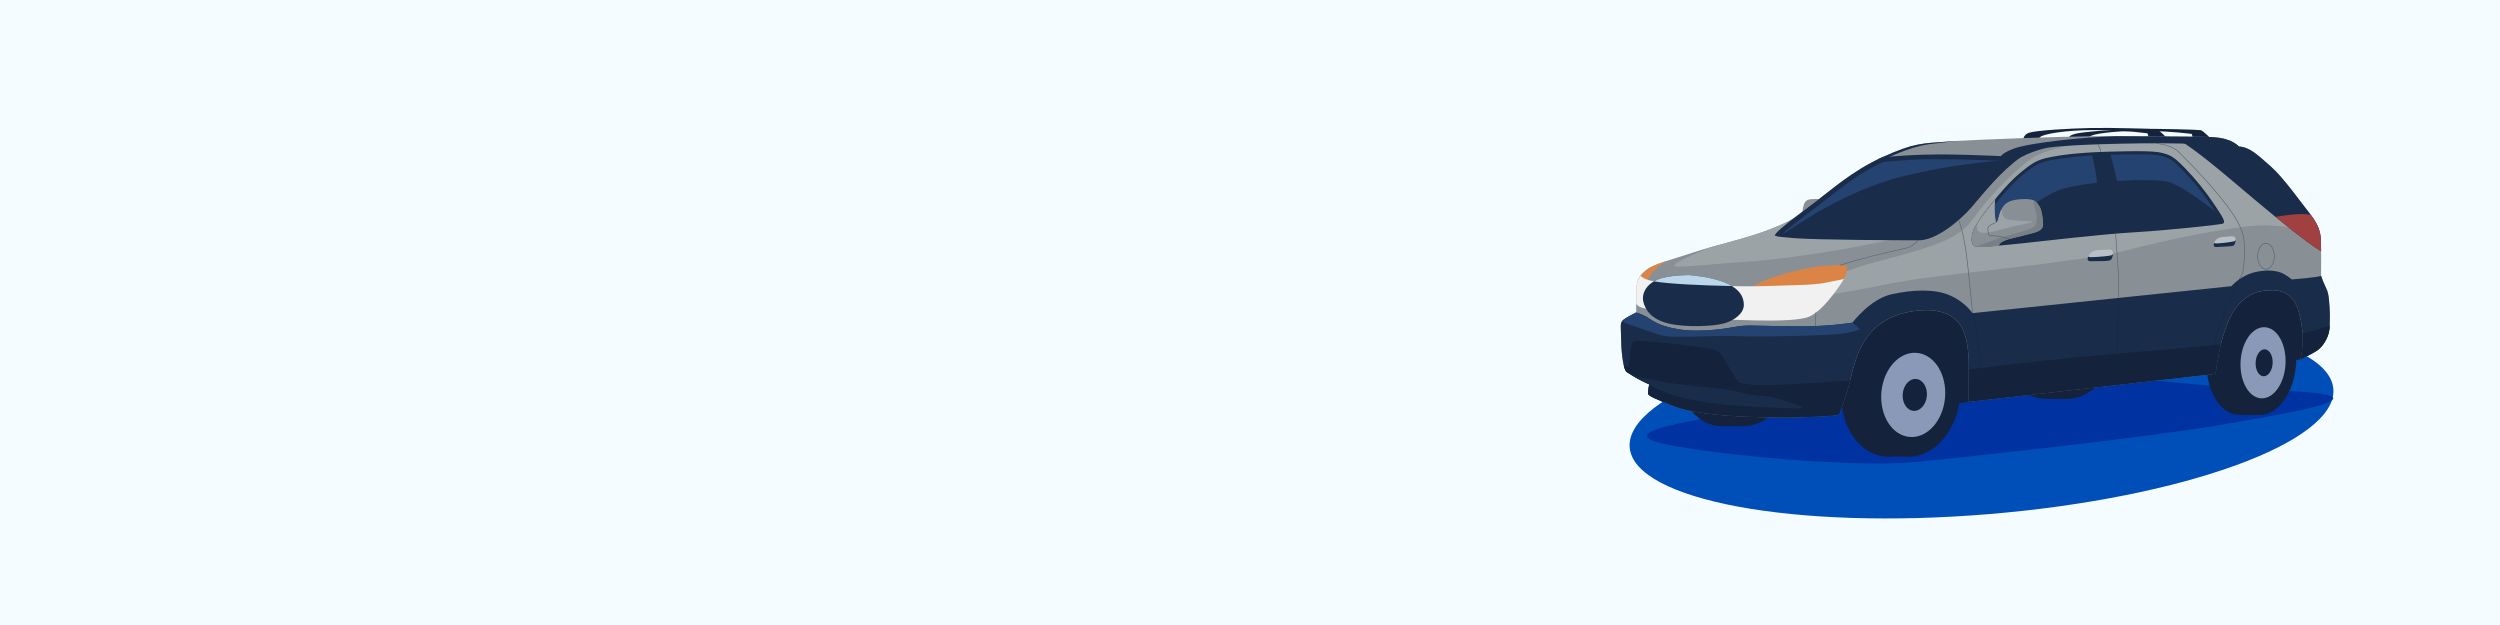 <?xml version="1.0" encoding="UTF-8"?> <svg xmlns="http://www.w3.org/2000/svg" width="1600" height="400" viewBox="0 0 1600 400" fill="none"><path d="M1600 0H0V400H1600V0Z" fill="#F5FCFF"></path><g clip-path="url(#clip0_1_734)"><path d="M1273.27 329C1397.63 318.64 1496.16 282.78 1493.34 248.89C1490.52 215 1387.41 195.89 1263.05 206.28C1138.69 216.67 1040.16 252.49 1043 286.38C1045.84 320.27 1148.9 339.35 1273.27 329Z" fill="#004EB7"></path><path d="M1324.44 88.12C1324.44 88.12 1323.25 87.06 1327.94 85.69C1332.63 84.32 1354.38 82.75 1367.94 82.5C1381.5 82.25 1407.06 83 1408.5 83.31C1409.94 83.62 1415.19 88.94 1415.19 88.94L1403.56 88.62L1402.69 85.69C1391.64 84.378 1380.51 83.73 1369.38 83.75C1351.25 83.81 1339.19 85.89 1337.94 87.19C1336.69 88.49 1329.81 88.94 1329.81 88.94L1324.44 88.12Z" fill="#14233B"></path><path d="M1294.75 91.31C1294.75 91.31 1293.92 86.38 1298.75 84.91C1303.58 83.44 1324.45 82.16 1338.47 81.91C1352.49 81.66 1378.9 82.44 1380.39 82.78C1381.88 83.12 1387.3 88.78 1387.3 88.78L1375.3 88.45L1374.39 85.31C1362.98 83.905 1351.5 83.211 1340 83.23C1321.27 83.29 1307.1 85.9 1305.68 87.78C1304.52 89.31 1299.11 88.78 1299.11 88.78L1294.75 91.31Z" fill="#14233B"></path><path d="M1284.38 237.44C1284.38 237.44 1185.38 251.69 1128.75 261.25C1072.12 270.81 1026.94 277.75 1072.88 285.62C1118.82 293.49 1192.31 298.75 1224.75 295.75C1257.19 292.75 1375.31 279.81 1422.19 271.75C1469.07 263.69 1530.75 253.19 1463.81 250.19C1396.87 247.19 1348.12 238 1312.5 240.62C1276.88 243.24 1284.38 237.44 1284.38 237.44Z" fill="#0032A1"></path><path d="M1250.16 258.53L1260.03 257.12L1284.56 245.69L1447.5 226.38L1466.81 232L1469.06 230.44L1472.31 230.06C1472.31 230.06 1482 216 1482 215.38C1482 214.76 1484.62 192.5 1481.12 191.88C1477.62 191.26 1447.12 170.88 1443.38 170.88H1408.5L1204.75 189.75L1176.5 222.88L1250.16 258.53Z" fill="#14233B"></path><path d="M1254.52 253.576C1256.47 230.806 1244.08 211.149 1226.84 209.671C1209.6 208.193 1194.04 225.454 1192.09 248.224C1190.14 270.994 1202.53 290.651 1219.77 292.129C1237.01 293.607 1252.57 276.346 1254.52 253.576Z" fill="#14233B"></path><path d="M1240.97 253.576C1242.93 230.806 1230.53 211.15 1213.29 209.672C1196.05 208.194 1180.5 225.454 1178.54 248.224C1176.59 270.994 1188.98 290.651 1206.22 292.129C1223.46 293.607 1239.02 276.346 1240.97 253.576Z" fill="#14233B"></path><path d="M1207.91 292.19H1222.38L1224.73 209.56H1210.83L1207.91 292.19Z" fill="#14233B"></path><path d="M1244.82 254.487C1246.1 239.63 1238.01 226.804 1226.76 225.84C1215.52 224.876 1205.37 236.138 1204.09 250.995C1202.82 265.853 1210.9 278.678 1222.15 279.643C1233.4 280.607 1243.55 269.344 1244.82 254.487Z" fill="#8B99B9"></path><path d="M1233.19 253.407C1233.67 247.772 1230.6 242.908 1226.34 242.542C1222.07 242.177 1218.22 246.448 1217.74 252.083C1217.26 257.718 1220.32 262.582 1224.59 262.948C1228.85 263.313 1232.7 259.042 1233.19 253.407Z" fill="#14233B"></path><path d="M1148.54 234.095C1150.49 211.325 1138.1 191.668 1120.86 190.19C1103.62 188.712 1088.06 205.973 1086.11 228.743C1084.16 251.513 1096.55 271.169 1113.79 272.647C1131.03 274.125 1146.59 256.865 1148.54 234.095Z" fill="#14233B"></path><path d="M1135 234.095C1136.96 211.325 1124.56 191.668 1107.32 190.19C1090.08 188.712 1074.53 205.973 1072.57 228.743C1070.62 251.513 1083.01 271.17 1100.25 272.648C1117.49 274.126 1133.05 256.865 1135 234.095Z" fill="#14233B"></path><path d="M1101.94 272.71H1116.41L1118.76 190.08H1104.86L1101.94 272.71Z" fill="#14233B"></path><path d="M1355.68 216.597C1357.63 193.827 1345.24 174.17 1328 172.692C1310.76 171.214 1295.2 188.475 1293.25 211.245C1291.29 234.015 1303.69 253.672 1320.93 255.15C1338.17 256.628 1353.72 239.367 1355.68 216.597Z" fill="#14233B"></path><path d="M1342.13 216.598C1344.08 193.827 1331.69 174.171 1314.45 172.693C1297.21 171.215 1281.65 188.475 1279.7 211.245C1277.75 234.015 1290.14 253.672 1307.38 255.15C1324.62 256.628 1340.18 239.368 1342.13 216.598Z" fill="#14233B"></path><path d="M1309.06 255.22H1323.53L1325.88 172.58H1311.98L1309.06 255.22Z" fill="#14233B"></path><path d="M1469.58 231.733C1470.55 212.472 1461.47 196.359 1449.3 195.745C1437.12 195.13 1426.47 210.246 1425.49 229.507C1424.52 248.769 1433.6 264.881 1445.77 265.496C1457.95 266.11 1468.6 250.994 1469.58 231.733Z" fill="#14233B"></path><path d="M1456.28 231.736C1457.25 212.475 1448.17 196.362 1435.99 195.748C1423.82 195.133 1413.16 210.249 1412.19 229.511C1411.22 248.772 1420.3 264.884 1432.47 265.499C1444.65 266.113 1455.3 250.997 1456.28 231.736Z" fill="#14233B"></path><path d="M1432.78 265.54H1447.05L1448.71 195.75H1435.25L1432.78 265.54Z" fill="#14233B"></path><path d="M1462.73 232.895C1463.36 220.33 1457.44 209.819 1449.49 209.418C1441.55 209.017 1434.6 218.878 1433.96 231.443C1433.33 244.008 1439.25 254.519 1447.2 254.92C1455.14 255.321 1462.09 245.461 1462.73 232.895Z" fill="#8B99B9"></path><path d="M1454.5 232.456C1454.74 227.69 1452.5 223.703 1449.48 223.551C1446.47 223.399 1443.84 227.139 1443.6 231.905C1443.36 236.671 1445.6 240.657 1448.61 240.809C1451.63 240.961 1454.26 237.221 1454.5 232.456Z" fill="#14233B"></path><path d="M1055.48 246C1055.48 246 1054.48 251.15 1054.83 252.19C1055.18 253.23 1058.5 255.19 1071.88 260.19C1085.26 265.19 1110.31 266.81 1133.5 267.12C1146.95 267.409 1160.4 267.015 1173.81 265.94C1177.81 265.62 1177.31 264.62 1178.31 261.62C1179.31 258.62 1181.88 252.25 1183.88 244.31C1185.88 236.37 1188.31 223 1197.62 212.5C1206.93 202 1221.56 198.5 1233.06 198.5C1244.56 198.5 1252.69 203.12 1256.19 210.94C1259.69 218.76 1260.19 228.53 1260 237.72C1259.81 246.91 1260 257.12 1260 257.12L1417.85 239.22C1417.85 239.22 1419.35 228.72 1420.85 222.34C1422.35 215.96 1426.41 201.06 1433.09 194.5C1439.77 187.94 1444.22 186.31 1452.22 185.81C1460.22 185.31 1467.62 188 1471 199C1474.38 210 1474.44 221.75 1472.31 230.06C1472.31 230.06 1479.06 226.81 1482.69 224.5C1486.32 222.19 1490.25 216.39 1490.86 210.5C1491.28 204.389 1491.18 198.254 1490.56 192.16C1490.19 188.47 1489.94 186.72 1488.38 183.66C1487.26 181.351 1486.3 178.969 1485.5 176.53C1485.5 176.53 1485.69 156.28 1485.19 151.59C1484.69 146.9 1482.88 142.47 1477.44 135.59C1472 128.71 1461.12 113.35 1453.25 106.47C1445.38 99.59 1440 94.12 1432.94 93.75C1430.59 91.655 1427.82 90.093 1424.81 89.17C1419.66 87.53 1412.06 87.53 1404.52 87.48C1396.98 87.43 1356.52 87 1338.44 87.19C1320.36 87.38 1266.75 89.19 1248.19 90.5C1229.63 91.81 1225 91.5 1205.25 100.38C1185.5 109.26 1172.19 121.56 1160.19 130.5C1148.19 139.44 1147.81 140.94 1132.31 146.94C1116.81 152.94 1097.5 156.94 1083.69 161.56C1069.88 166.18 1058.94 168.75 1054 172.56C1049.06 176.37 1047.31 179.56 1047.19 186.31C1047.07 193.06 1047.19 200 1047.19 200C1047.19 200 1040.12 203.44 1038.38 205.25C1036.64 207.06 1037.5 210.25 1037.5 216.62C1037.5 222.99 1038.62 236.5 1041.12 238.12C1045.68 241.144 1050.48 243.78 1055.48 246Z" fill="#889095"></path><path d="M1356 89.25C1356 89.25 1314.5 91.75 1300.75 101.12C1287 110.49 1271 128.5 1263.12 139.62C1255.24 150.74 1243.62 155.38 1223.25 161.5C1202.88 167.62 1178.5 171.5 1163.88 183.5C1149.26 195.5 1196 183.5 1222.5 179.25C1249 175 1332.56 167.5 1360.12 160.38C1387.68 153.26 1425.94 145.19 1446.56 144.25C1467.18 143.31 1494.19 155.5 1466.06 128.69C1437.93 101.88 1429.5 85.81 1356 89.25Z" fill="#9CA3A7"></path><path d="M1274.72 132.16L1289.06 114.91L1301.44 105.34L1311.56 101.41L1333.88 98.69L1365.38 97.66L1379.44 97.94L1387.97 100.28L1392.56 103.28L1402.03 112.94L1410.66 123.06L1419.19 135.44L1422.19 141.06L1422 142.28L1410.94 143.41L1352.44 149.13L1293.19 154.94L1276.31 156.34L1274.72 132.16Z" fill="#254370"></path><path d="M1422 142.28L1422.19 141.06L1420.03 137.06C1409.48 128.79 1393.97 117.46 1386.56 116.16C1374.75 114.1 1341.93 115.6 1322.06 120.29C1306.53 123.95 1284.81 143.94 1276.06 152.49L1276.31 156.38L1293.19 154.98L1352.44 149.16L1410.94 143.45L1422 142.28Z" fill="#192D4B"></path><path d="M1175.5 139.75C1174.02 139.91 1154.92 141.69 1141.94 142.89C1139.46 144.07 1136.42 145.35 1132.31 146.94C1120.47 151.52 1106.4 154.94 1094.31 158.36C1085.16 162.2 1077.03 165.82 1073.93 167.75C1065.3 173.12 1082.3 169.75 1116.55 167.62C1150.8 165.49 1206.43 155.12 1217.17 151.5C1227.91 147.88 1177.75 139.5 1175.5 139.75Z" fill="#9CA3A7"></path><path d="M1120.59 184.56C1120.59 184.56 1124.06 180.22 1142.44 175.12C1160.82 170.02 1170.56 169.75 1176.94 169.75C1183.32 169.75 1182.19 170.75 1182.09 172.47C1181.99 174.19 1181.48 175.75 1180.09 178.47C1178.7 181.19 1151.38 192.72 1151.38 192.72L1120.59 184.56Z" fill="#DB8446"></path><path d="M1054 172.56C1051.13 174.78 1049.34 176.79 1048.32 179.41L1049.44 184.75L1054.76 179.14C1054.76 179.14 1054.36 178.14 1058.16 173.64C1060.61 171.07 1063.41 168.853 1066.47 167.05C1060.94 168.87 1056.62 170.54 1054 172.56Z" fill="#DB8446"></path><path d="M1167.38 127.7C1164.5 127.323 1161.59 127.263 1158.7 127.52C1155.52 128.03 1154.48 129.34 1153.7 134.52C1152.92 139.7 1152.53 141.52 1152.53 141.52L1167.38 127.7Z" fill="#889095"></path><path d="M1424.81 89.17C1419.66 87.53 1412.06 87.53 1404.52 87.48C1398.78 87.48 1374.05 87.19 1354.52 87.15C1334.59 87.61 1299.52 91.25 1288.97 95.06C1278.42 98.87 1279.85 102.12 1279.85 102.12L1280.72 104.56C1280.72 104.56 1288.85 103 1293.35 100.66C1298.32 98.071 1303.58 96.106 1309.03 94.81C1314.22 93.69 1332.47 92.25 1369.85 91.75C1407.23 91.25 1432.91 93.75 1432.91 93.75C1430.57 91.659 1427.81 90.097 1424.81 89.17Z" fill="#192D4B"></path><path d="M1254 90.13C1251.8 90.26 1249.83 90.38 1248.15 90.5C1229.58 91.81 1224.96 91.5 1205.21 100.38C1204.21 100.83 1203.21 101.3 1202.21 101.77C1203.03 103.629 1204 105.418 1205.11 107.12C1205.42 107.12 1206.86 101.56 1206.86 101.56C1206.86 101.56 1221.76 94.1 1234.22 92.35C1239.38 91.64 1246.91 90.83 1254 90.13Z" fill="#192D4B"></path><path d="M1485.19 151.62C1484.69 146.94 1482.88 142.5 1477.44 135.62C1472 128.74 1461.12 113.38 1453.25 106.5C1445.38 99.62 1440 94.12 1432.94 93.75C1431.18 92.175 1429.18 90.908 1427 90L1422.65 91.31L1396.21 90.62C1396.21 90.62 1404.46 95.22 1427.05 114.34C1449.64 133.46 1465.37 146.5 1476.21 154.47C1480.35 157.47 1483.35 159.54 1485.49 160.88C1485.46 156.91 1485.36 153.29 1485.19 151.62Z" fill="#192D4B"></path><path d="M1478.94 137.6C1473.8 136.05 1461.77 137.84 1456.3 138.8C1464.3 145.34 1470.86 150.53 1476.22 154.47C1480.36 157.47 1483.36 159.54 1485.5 160.88C1485.5 156.88 1485.36 153.29 1485.19 151.62C1484.74 147.4 1483.21 143.38 1478.94 137.6Z" fill="#A04040"></path><path d="M1450.22 172.49C1447.16 172.49 1444.67 168.67 1444.67 163.98C1444.67 159.29 1447.16 155.48 1450.22 155.48C1453.28 155.48 1455.77 159.29 1455.77 163.98C1455.77 168.67 1453.28 172.49 1450.22 172.49ZM1450.22 155.9C1447.39 155.9 1445.08 159.52 1445.08 163.98C1445.08 168.44 1447.39 172.07 1450.22 172.07C1453.05 172.07 1455.35 168.44 1455.35 163.98C1455.35 159.52 1453.05 155.9 1450.22 155.9Z" fill="#54686E"></path><path d="M1488.38 183.69C1487.26 181.381 1486.3 178.999 1485.5 176.56C1482.58 177.61 1466.81 178.84 1466.81 178.84C1465.18 177.523 1463.44 176.349 1461.61 175.33C1458.19 173.33 1451.29 172.11 1442.53 174.33C1437 175.89 1432 178.942 1428.09 183.15L1262.44 200.4C1258.72 195.503 1253.82 191.632 1248.19 189.15C1238.53 184.74 1223.81 185.3 1210.31 188.4C1196.81 191.5 1185.56 206.49 1185.56 206.49C1177.89 207.624 1170.16 208.345 1162.41 208.65C1149 209.21 1128.31 208.43 1122.25 208.37C1118.08 208.179 1113.9 208.491 1109.81 209.3C1106 210.05 1088.81 212.96 1074.75 210.8C1060.69 208.64 1056.47 204.24 1053.66 202.65C1051.6 201.552 1049.43 200.661 1047.19 199.99C1047.19 199.99 1040.12 203.43 1038.38 205.24C1036.64 207.05 1037.5 210.24 1037.5 216.61C1037.5 222.98 1038.62 236.49 1041.12 238.11C1045.68 241.123 1050.48 243.749 1055.48 245.96C1055.48 245.96 1054.48 251.11 1054.83 252.15C1055.18 253.19 1058.5 255.15 1071.88 260.15C1085.26 265.15 1110.31 266.77 1133.5 267.08C1146.95 267.369 1160.4 266.975 1173.81 265.9C1177.81 265.58 1177.31 264.58 1178.31 261.58C1179.31 258.58 1181.88 252.21 1183.88 244.27C1185.88 236.33 1188.31 222.96 1197.62 212.46C1206.93 201.96 1221.56 198.46 1233.06 198.46C1244.56 198.46 1252.69 203.08 1256.19 210.9C1259.69 218.72 1260.19 228.49 1260 237.68C1259.81 246.87 1260 257.08 1260 257.08L1417.85 239.18C1417.85 239.18 1419.35 228.68 1420.85 222.3C1422.35 215.92 1426.41 201.02 1433.09 194.46C1439.77 187.9 1444.22 186.27 1452.22 185.77C1460.22 185.27 1467.62 188 1471 199C1474.38 210 1474.44 221.75 1472.31 230.06C1472.31 230.06 1479.06 226.81 1482.69 224.5C1486.32 222.19 1490.25 216.39 1490.86 210.5C1491.28 204.389 1491.18 198.254 1490.56 192.16C1490.19 188.5 1489.94 186.75 1488.38 183.69Z" fill="#192D4B"></path><path d="M1332.88 228.25C1297.01 231.78 1270.55 235.09 1260.02 236.46C1260.02 236.88 1260.02 237.3 1260.02 237.72C1259.83 246.91 1260.02 257.12 1260.02 257.12L1417.87 239.22C1417.87 239.22 1419.37 228.72 1420.87 222.34C1421 221.77 1421.16 221.12 1421.34 220.42C1390.38 223.61 1356.77 225.9 1332.88 228.25Z" fill="#14233B"></path><path d="M1482.69 224.5C1486.31 222.19 1490.25 216.39 1490.86 210.5C1490.93 209.82 1490.98 209.09 1491.03 208.34C1485.34 210.337 1479.51 211.914 1473.59 213.06C1474.06 218.759 1473.63 224.496 1472.31 230.06C1472.31 230.06 1479.06 226.81 1482.69 224.5Z" fill="#14233B"></path><path d="M1167.56 181.09C1159.56 182.59 1146 182.5 1129.97 183.09C1113.94 183.68 1071.28 182.44 1058.53 180.09C1053.68 179.2 1051.2 177.84 1049.97 176.49C1048.06 179.03 1047.27 181.92 1047.19 186.34C1047.13 189.23 1047.13 192.16 1047.19 194.56C1048.05 195.615 1049.21 196.387 1050.52 196.78C1057.17 198.65 1067.86 202.69 1085.58 203.49C1103.3 204.29 1147.58 207.28 1158.05 202.59C1168.52 197.9 1180.17 178.5 1180.17 178.5C1180.17 178.5 1175.53 179.59 1167.56 181.09Z" fill="#F1F1F1"></path><path d="M1161.97 199.99L1161.65 208.714L1162.07 208.73L1162.39 200.006L1161.97 199.99Z" fill="#54686E"></path><path d="M1177.57 170L1177.44 169.6C1191.59 164.98 1206.8 161.6 1214.97 159.73C1217.86 159.08 1219.97 158.61 1220.82 158.35C1224.1 157.35 1227.44 153.76 1227.47 153.72L1227.78 154C1227.64 154.15 1224.33 157.74 1220.93 158.75C1220.05 159.01 1217.93 159.48 1215.07 160.13C1206.9 161.92 1191.7 165.33 1177.57 170Z" fill="#54686E"></path><path d="M1262.23 200.43C1262.23 200.31 1261.08 188.2 1259.04 168.93C1257 149.66 1253.45 141.01 1253.41 140.93L1253.79 140.77C1253.79 140.86 1257.42 149.59 1259.46 168.9C1261.5 188.21 1262.63 200.28 1262.65 200.4L1262.23 200.43Z" fill="#54686E"></path><path d="M1352.44 149.12L1359.82 148.4C1358.82 141.05 1356.67 123 1354.31 113.12C1352.89 107.12 1351.55 101.96 1350.53 98.12L1338.68 98.51C1341.1 107.591 1342.44 116.925 1342.68 126.32C1342.9 136.75 1342.76 145.05 1342.61 150.07L1352.44 149.12Z" fill="#192D4B"></path><path d="M1355.83 190.58H1355.42C1355.75 184.781 1355.75 178.969 1355.42 173.17C1354.86 163.53 1353.83 149.96 1353.82 149.83H1354.24C1354.24 149.96 1355.24 163.53 1355.83 173.17C1356.17 178.968 1356.17 184.782 1355.83 190.58Z" fill="#54686E"></path><path d="M1344.58 97.28H1344.17C1344.09 95.575 1343.48 93.937 1342.43 92.59L1342.75 92.32C1343.87 93.74 1344.51 95.475 1344.58 97.28Z" fill="#54686E"></path><path d="M1433.43 178.8L1433.07 178.58C1433.8 177.409 1434.45 176.186 1435 174.92C1435.72 173.16 1436.61 162.23 1436.23 157.7C1436.23 157.26 1436.17 156.8 1436.14 156.32C1435.9 151.99 1435.55 145.44 1424.93 131.53C1414.19 117.47 1401.84 105.05 1395.93 99.08L1394.38 97.52C1389.56 92.64 1379.99 92.03 1379.89 92.02V91.6C1379.98 91.6 1389.71 92.23 1394.65 97.23L1396.2 98.79C1402.14 104.79 1414.51 117.2 1425.26 131.28C1436.01 145.36 1436.32 151.91 1436.56 156.28C1436.56 156.76 1436.56 157.21 1436.65 157.65C1437.03 162.22 1436.12 173.27 1435.38 175.06C1434.82 176.352 1434.17 177.601 1433.43 178.8Z" fill="#54686E"></path><path d="M1267.76 250.89V250.76C1267.76 250.56 1266.82 230.76 1266.17 222.82C1265.52 214.88 1262.45 200.58 1262.42 200.43L1262.66 200.38C1262.66 200.52 1265.77 214.82 1266.42 222.8C1267.04 230.43 1267.92 248.8 1268 250.61L1413.68 234.07C1413.88 233.62 1415.18 230.5 1416.82 220.92C1418.03 213.92 1421.23 205.92 1423.82 199.54C1425.12 196.29 1426.25 193.54 1426.88 191.4C1428.74 185.24 1433.35 178.4 1433.4 178.4L1433.6 178.54C1433.6 178.61 1428.97 185.38 1427.12 191.54C1426.49 193.64 1425.36 196.45 1424.05 199.7C1421.48 206.09 1418.29 214.03 1417.05 221.03C1415.26 231.49 1413.91 234.2 1413.85 234.31V234.37H1413.78L1267.76 250.89Z" fill="#14233B"></path><path d="M1353.37 240.89H1353.13C1354.36 231.44 1355.07 221.928 1355.25 212.4C1355.37 198.56 1355.5 190.92 1355.5 190.84H1355.75C1355.75 190.92 1355.62 198.57 1355.5 212.41C1355.32 221.935 1354.61 231.443 1353.37 240.89Z" fill="#14233B"></path><path d="M1341.84 160.19C1340.75 160.29 1339.71 160.664 1338.81 161.278C1337.91 161.892 1337.18 162.726 1336.69 163.7C1335.94 165.34 1335.09 167.27 1338.42 167.22C1341.75 167.17 1348.97 167.17 1350.33 166.66C1351.69 166.15 1352.33 163.47 1352.33 162.34C1352.33 161.21 1352.1 159.62 1349.43 159.72C1346.76 159.82 1341.84 160.19 1341.84 160.19Z" fill="#B8C0C5"></path><path d="M1351.36 163.38C1350.05 163.8 1343.58 164.45 1338.75 164.59C1337.96 164.661 1337.17 164.544 1336.44 164.25C1335.8 165.74 1335.44 167.25 1338.44 167.25C1341.77 167.2 1348.99 167.2 1350.35 166.69C1351.71 166.18 1352.35 163.69 1352.35 162.5C1352.13 162.894 1351.78 163.204 1351.36 163.38Z" fill="#192D4B"></path><path d="M1421.58 151.84C1420.63 151.955 1419.72 152.309 1418.95 152.871C1418.17 153.432 1417.55 154.182 1417.14 155.05C1416.53 156.51 1415.84 158.22 1418.75 158.05C1421.66 157.88 1428.01 157.74 1429.18 157.26C1430.35 156.78 1430.87 154.41 1430.84 153.42C1430.81 152.43 1430.57 151.04 1428.23 151.19C1425.89 151.34 1421.58 151.84 1421.58 151.84Z" fill="#B8C0C5"></path><path d="M1430 154.39C1426.37 155.133 1422.7 155.598 1419 155.78C1418.32 155.856 1417.64 155.774 1417 155.54C1416.48 156.86 1416.22 158.2 1418.81 158.09C1421.73 157.97 1428.07 157.78 1429.24 157.3C1430.41 156.82 1430.89 154.61 1430.9 153.57C1430.71 153.941 1430.39 154.232 1430 154.39Z" fill="#192D4B"></path><path d="M1122.25 208.38C1118.08 208.189 1113.9 208.501 1109.81 209.31C1106 210.06 1088.81 212.97 1074.75 210.81C1060.69 208.65 1056.47 204.25 1053.66 202.66C1051.6 201.562 1049.43 200.671 1047.19 200C1047.19 200 1040.12 203.44 1038.38 205.25C1038.32 205.31 1038.28 205.37 1038.23 205.43C1039.46 206.439 1040.88 207.184 1042.41 207.62C1047 208.84 1055.25 212.31 1063.22 214.56C1071.19 216.81 1097.62 214.38 1112.62 215.12C1127.62 215.86 1174.03 214.56 1180.12 213.44C1183.65 212.802 1187.12 211.923 1190.53 210.81L1185.53 206.5C1177.86 207.634 1170.13 208.355 1162.38 208.66C1149 209.22 1128.31 208.44 1122.25 208.38Z" fill="#254370"></path><path d="M1127.38 246.5C1118.19 246.12 1113.88 245.5 1112.5 244.25C1111.12 243 1105.12 232.75 1102.38 228.19C1099.64 223.63 1096.5 223.44 1089.5 222.31C1082.5 221.18 1056.69 218.38 1051.38 218.12C1046.07 217.86 1044.81 218 1044.12 220.69C1043.43 223.38 1042.31 234.56 1042.31 234.56C1041.26 234.393 1040.22 234.142 1039.2 233.81C1039.72 236 1040.36 237.63 1041.12 238.12C1045.68 241.133 1050.48 243.759 1055.48 245.97C1055.48 245.97 1054.48 251.12 1054.83 252.16C1055.18 253.2 1058.5 255.16 1071.88 260.16C1085.26 265.16 1110.31 266.78 1133.5 267.09C1146.95 267.379 1160.4 266.985 1173.81 265.91C1177.81 265.59 1177.31 264.59 1178.31 261.59C1179.31 258.59 1181.88 252.22 1183.88 244.28C1183.94 244.02 1184.01 243.73 1184.08 243.45C1174.84 244.13 1135.47 246.83 1127.38 246.5Z" fill="#14233B"></path><path d="M1142.53 261.16C1160.34 261.91 1153.03 260.31 1141.69 256.28C1130.35 252.25 1122.38 254.12 1114.03 251.22C1105.68 248.32 1081.97 247.56 1064.72 244.47C1054.66 242.66 1048.01 241.08 1044.22 240.08C1047.83 242.302 1051.59 244.27 1055.48 245.97C1055.48 245.97 1064.72 252.53 1084.48 256.19C1104.24 259.85 1124.72 260.41 1142.53 261.16Z" fill="#192D4B"></path><path d="M1081.12 176.06C1081.12 176.06 1068.12 175.94 1060.81 178.94C1053.5 181.94 1050.5 188.06 1051.75 193.19C1053 198.32 1056.75 204.31 1067.69 207C1078.63 209.69 1096.56 208.88 1103.31 207C1110.06 205.12 1116.15 200.56 1116.06 194.94C1115.94 186.94 1109.27 178.75 1081.12 176.06Z" fill="#192D4B"></path><path d="M1058.53 180.06C1067.23 181.66 1089.83 182.74 1108.41 183.06C1103.14 179.88 1094.6 177.33 1081.12 176.06C1081.12 176.06 1068.12 175.94 1060.81 178.94C1060.02 179.259 1059.26 179.633 1058.53 180.06Z" fill="#BCD7EB"></path><path d="M1228.31 152.31C1227.68 152.31 1164.38 152.25 1148.19 150.91C1144.8 150.63 1140.44 150.27 1138.28 149.91L1138.54 149.6C1139.9 147.92 1147.54 141.97 1152.26 138.38C1153.35 137.58 1154.5 136.7 1155.82 135.69C1157.32 134.54 1159.03 133.23 1161.08 131.69C1163.68 129.76 1166.31 127.69 1169.08 125.5C1178.9 117.78 1190.02 109.03 1204.84 102.2C1217.48 100.98 1229.15 100.37 1239.54 100.37C1259.41 100.37 1280.48 101.42 1289.16 101.9C1279.44 109.52 1271.31 119.14 1264.65 127.02C1263.27 128.65 1261.96 130.2 1260.72 131.63C1252.06 141.66 1237.75 152.31 1228.31 152.31Z" fill="#254370"></path><path d="M1239.56 101.88C1256.88 101.88 1275.12 102.68 1285.24 103.2C1276.73 110.44 1269.53 118.95 1263.52 126.07C1262.14 127.703 1260.84 129.233 1259.61 130.66C1251.03 140.57 1236.98 150.81 1228.31 150.81C1227.68 150.81 1164.45 150.75 1148.31 149.42C1146.31 149.25 1143.67 149.03 1141.53 148.81C1144.14 146.54 1148.92 142.81 1153.16 139.59C1154.26 138.77 1155.41 137.89 1156.73 136.88C1158.24 135.73 1159.94 134.42 1161.98 132.88C1164.59 130.93 1167.23 128.88 1169.98 126.66C1179.68 119.03 1190.67 110.39 1205.22 103.66C1217.71 102.46 1229.22 101.86 1239.52 101.86M1239.52 98.86C1226.93 98.86 1214.21 99.77 1204.42 100.72C1185.11 109.57 1171.98 121.66 1160.15 130.48C1156.31 133.34 1153.66 135.48 1151.32 137.16C1151.32 137.16 1139.32 146.16 1137.32 148.64C1135.32 151.12 1133.32 151.17 1148 152.39C1162.68 153.61 1217.56 153.79 1228.25 153.79C1238.94 153.79 1253.94 141.7 1261.82 132.6C1269.7 123.5 1280.19 109.92 1293.32 100.6C1293.32 100.6 1265.56 98.82 1239.5 98.82L1239.52 98.86Z" fill="#192D4B"></path><path d="M1367.6 96.73V98.73C1375.71 98.73 1380.74 99.07 1383.42 99.81C1387.77 101 1389.76 101.55 1396.74 108.81C1403.79 116.058 1410.15 123.949 1415.74 132.38L1416.94 134.22C1418.57 136.504 1420.02 138.915 1421.27 141.43C1417 142.14 1388.54 145.31 1365.61 146.7C1347.77 147.78 1322.89 150.56 1306.42 152.4C1301.22 152.98 1296.72 153.48 1293.34 153.83C1279.63 155.26 1271.34 156.04 1266.45 156.1H1266.36C1266 156.144 1265.64 156.114 1265.3 156.013C1264.95 155.911 1264.64 155.74 1264.36 155.51C1263.8 154.86 1263.68 153.33 1264.02 150.95C1264.43 148.12 1267.02 143.37 1271.14 137.95C1274.43 133.6 1285.87 118.84 1294.61 111.84C1303.35 104.84 1305.28 103.53 1319.07 101.46C1329.89 99.968 1340.78 99.147 1351.7 99H1352.7C1358.8 98.84 1363.7 98.75 1367.62 98.75V96.75M1367.62 96.75C1363.38 96.75 1358.4 96.85 1352.62 97C1349.8 97.08 1333.14 97.29 1318.79 99.44C1304.44 101.59 1302.38 103.02 1293.38 110.24C1284.38 117.46 1272.88 132.33 1269.56 136.71C1266.24 141.09 1262.62 146.71 1262.06 150.64C1261.5 154.57 1261.75 158.08 1266.38 158.08H1266.5C1271.25 158.02 1279.12 157.3 1293.56 155.8C1308 154.3 1342.5 150.08 1365.75 148.68C1389 147.28 1418.62 143.96 1421.94 143.33C1425.26 142.7 1422.62 139.21 1417.44 131.27C1411.78 122.734 1405.33 114.743 1398.19 107.4C1390.81 99.77 1388.5 99.14 1383.94 97.9C1380.94 97.08 1375.59 96.75 1367.6 96.75H1367.62Z" fill="#192D4B"></path><path d="M1305.19 132C1303.5 129.5 1302.5 127.24 1295.5 127.4C1288.5 127.56 1284.5 128.81 1282.12 132C1279.74 135.19 1279.26 140 1278.31 141.38C1278.06 141.785 1277.71 142.127 1277.31 142.38C1277.08 140.62 1276.88 138.99 1276.73 137.64C1276.39 134.233 1276.47 130.799 1276.95 127.41C1273.61 131.41 1270.95 134.96 1269.56 136.74C1266.25 141.11 1262.62 146.74 1262.06 150.67C1261.5 154.6 1261.75 158.17 1266.5 158.11C1269.38 158.11 1273.42 157.79 1279.36 157.25V157.19C1279.36 156.85 1279.36 154.76 1286.19 152.93C1293.62 150.93 1301.62 149.24 1303.94 148.24C1306.26 147.24 1307.69 145.74 1307.56 143.24C1307.43 140.74 1306.88 134.5 1305.19 132Z" fill="#889095"></path><path d="M1305.19 132C1304.19 130.58 1303.49 129.25 1301.77 128.38C1301.44 129.467 1301.49 130.635 1301.91 131.69C1303.5 136.69 1304.16 140.69 1302.66 144.06C1301.16 147.43 1283.34 150.53 1278.19 152.88C1274.93 154.35 1267.47 156.32 1264.82 157.88C1265.37 158.009 1265.93 158.066 1266.5 158.05C1269.38 158.05 1273.42 157.73 1279.36 157.19V157.13C1279.36 156.79 1279.36 154.7 1286.19 152.87C1293.62 150.87 1301.62 149.18 1303.94 148.18C1306.26 147.18 1307.69 145.68 1307.56 143.18C1307.43 140.68 1306.88 134.5 1305.19 132Z" fill="#798085"></path><path d="M1284.88 140.44C1281.83 139.66 1280.95 136.27 1281.05 133.77C1279.24 136.84 1279.17 140.77 1278.31 142.05C1278.05 142.432 1277.71 142.752 1277.31 142.99C1277.08 141.26 1276.88 139.65 1276.73 138.32C1276.37 134.961 1276.4 131.57 1276.84 128.22C1273.5 132.22 1270.91 135.67 1269.56 137.42C1268.05 139.372 1266.65 141.402 1265.35 143.5C1265.06 145.56 1265.29 147.43 1266.69 148.33C1270.69 150.92 1282.75 145.62 1296 143.33C1309.25 141.04 1289.88 141.74 1284.88 140.44Z" fill="#9CA3A7"></path><path d="M1286.13 153.08C1279.48 151.2 1276.47 151.08 1274.85 151.08H1273.98C1272.73 150.98 1272.57 150.08 1272.41 149.31C1272.36 148.995 1272.28 148.684 1272.18 148.38C1271.94 147.706 1271.89 146.982 1272.02 146.28C1272.15 145.578 1272.47 144.923 1272.93 144.38C1274.3 143.53 1275.73 142.794 1277.22 142.18L1277.39 142.56C1275.94 143.164 1274.54 143.879 1273.2 144.7C1272.81 145.187 1272.55 145.765 1272.44 146.38C1272.33 146.995 1272.37 147.627 1272.57 148.22C1272.68 148.546 1272.77 148.88 1272.82 149.22C1272.98 150.04 1273.08 150.58 1274.02 150.65H1274.87C1276.5 150.7 1279.54 150.8 1286.24 152.65L1286.13 153.08Z" fill="#54686E"></path><path d="M1288.83 102.2C1264.81 103.586 1240.97 107.164 1217.61 112.89C1181.61 121.89 1150.19 143.51 1141 150.26C1143.2 150.5 1145.91 150.72 1148.19 150.91C1164.38 152.25 1227.68 152.31 1228.31 152.31C1237.75 152.31 1252.06 141.66 1260.74 131.64C1261.98 130.21 1263.29 128.64 1264.67 127.03C1271.25 119.25 1279.27 109.77 1288.83 102.2Z" fill="#192D4B"></path></g><defs><clipPath id="clip0_1_734"><rect width="1600" height="400" fill="white"></rect></clipPath></defs></svg> 